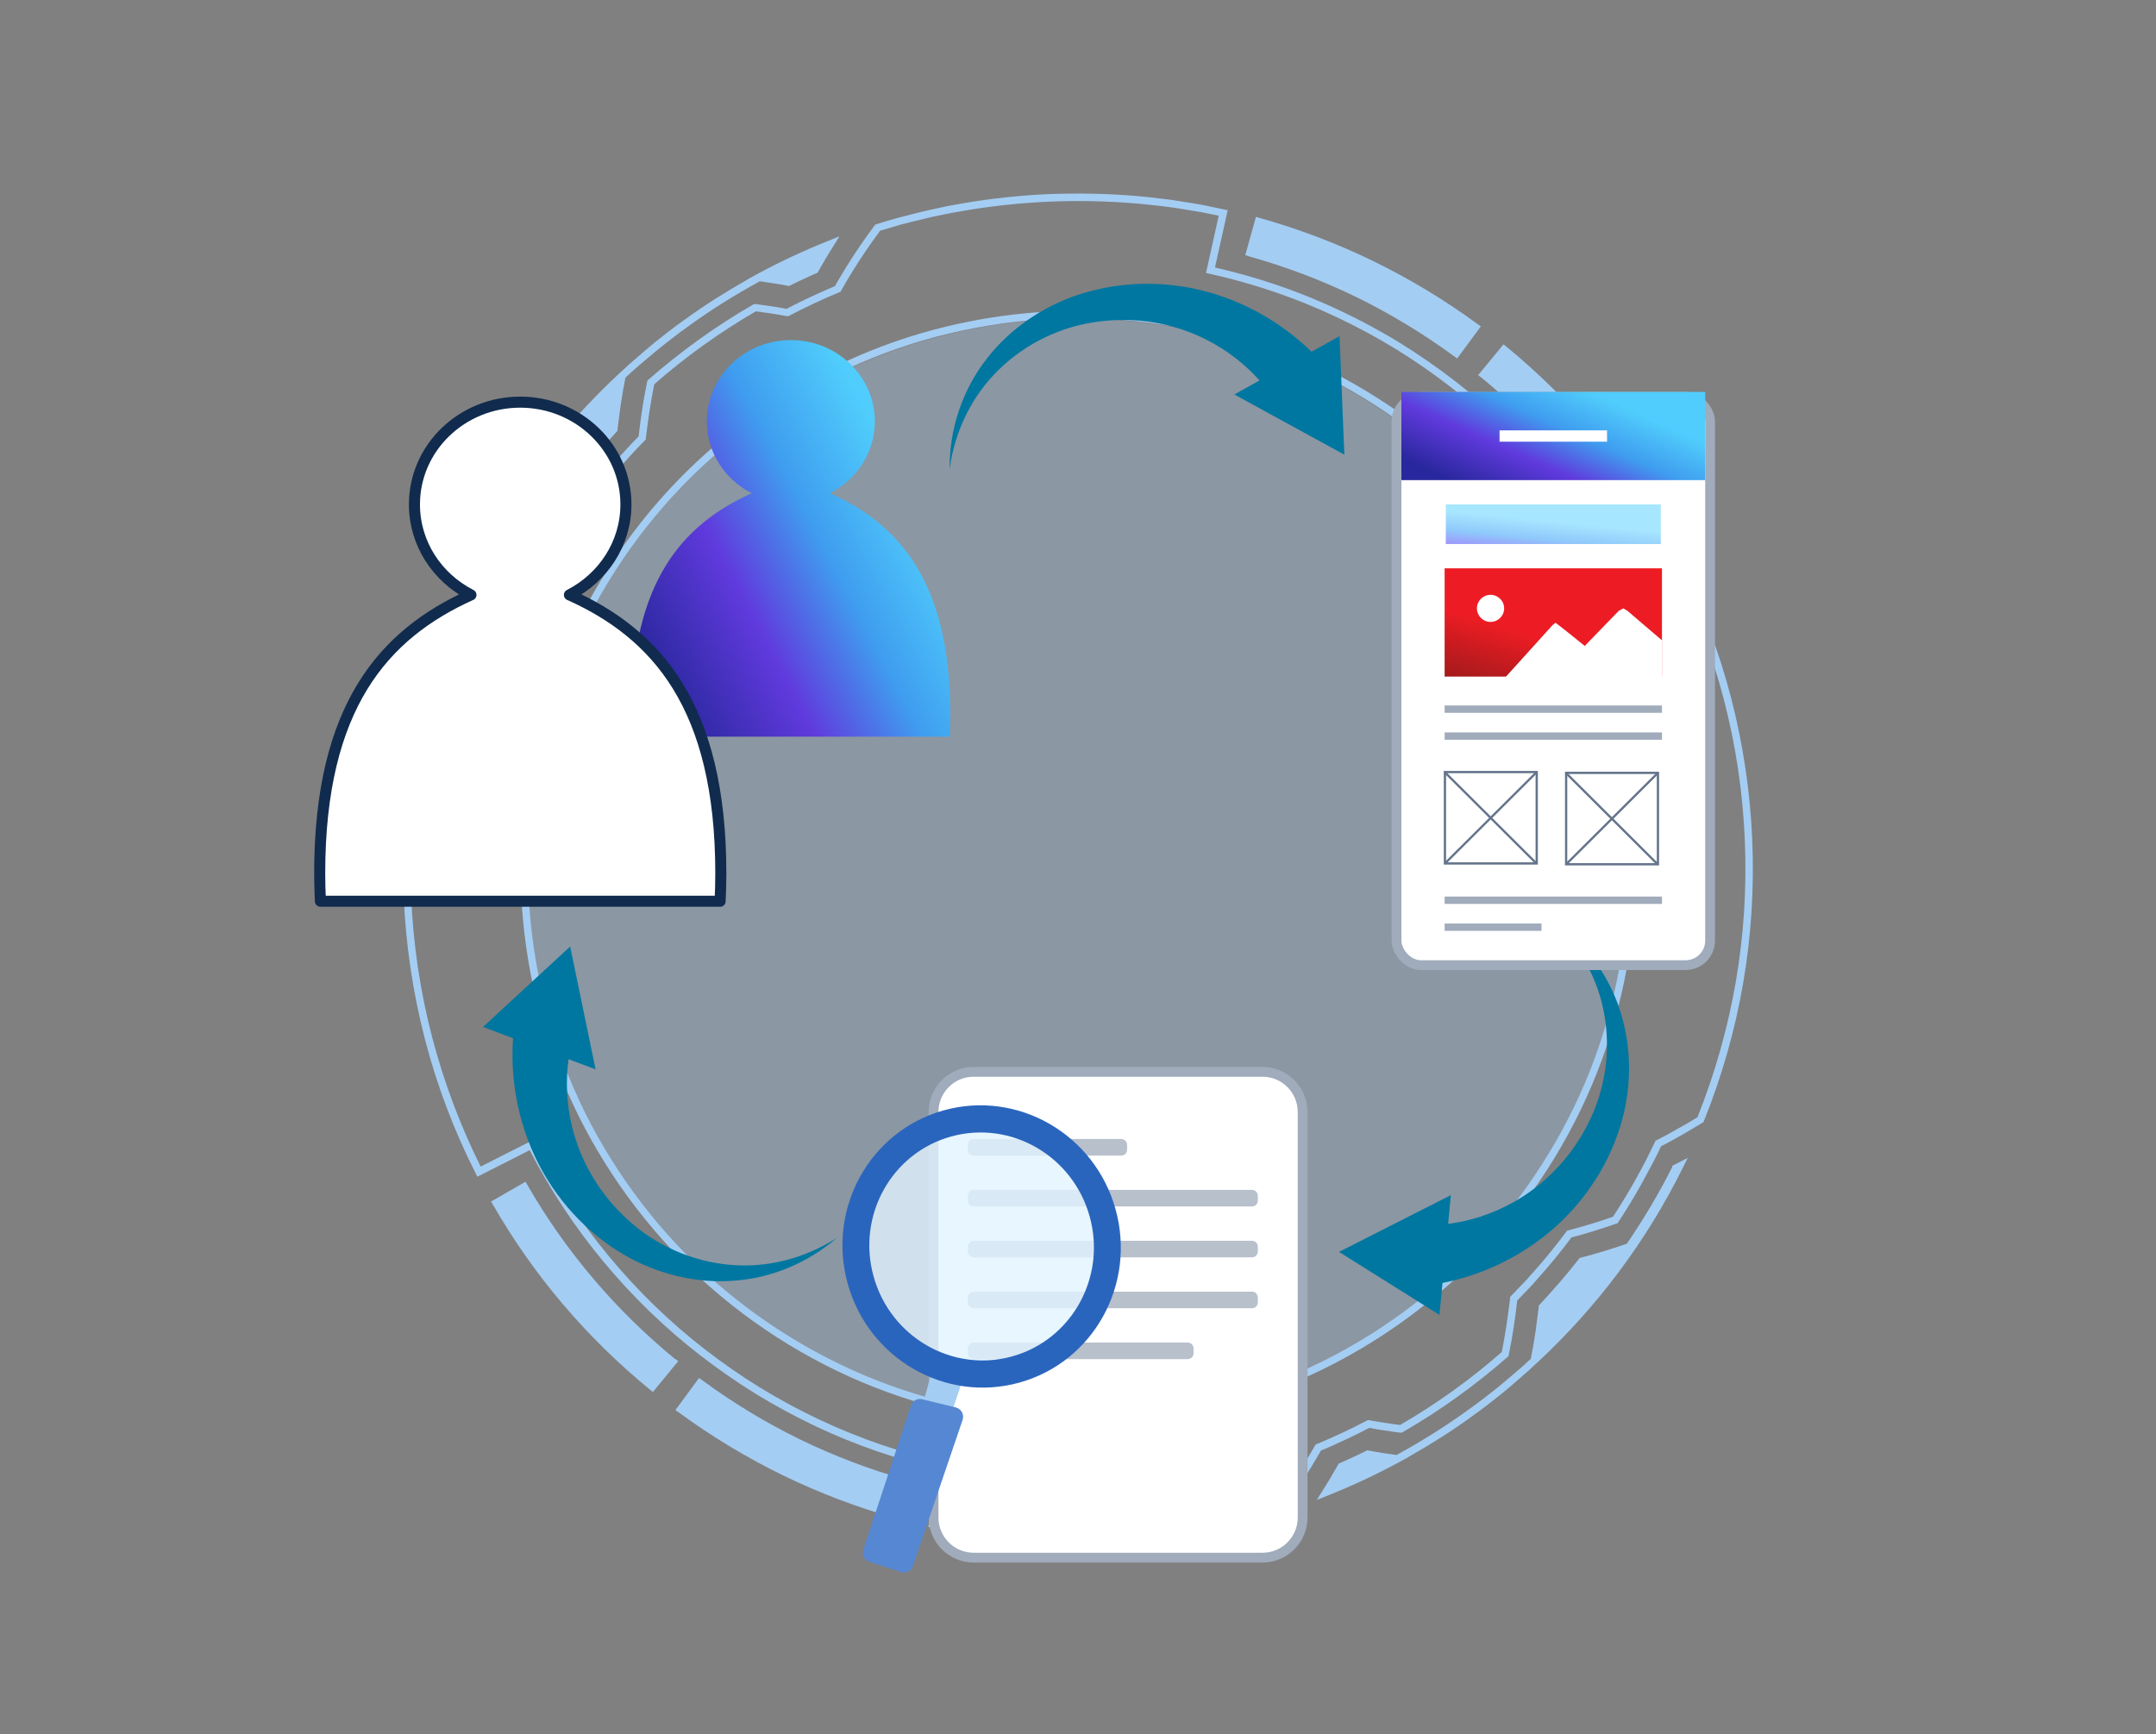 <svg width="220" height="177" viewBox="0 0 220 177" fill="none" xmlns="http://www.w3.org/2000/svg">
<rect x="0" y="0" width="220" height="177" fill="#808080" stroke="none"/>
<circle cx="110" cy="88.694" r="56.169" fill="#A4CDF3" fill-opacity="0.3"/>
<path d="M92.594 151.057C88.813 150.003 85.127 148.601 81.65 146.914C78.144 145.2 74.777 143.164 71.646 140.855L71.333 140.634L68.92 143.908L69.233 144.129C72.577 146.58 76.157 148.745 79.874 150.56C83.576 152.362 87.487 153.851 91.505 154.978L91.868 155.086L92.958 151.179L92.595 151.071L92.594 151.057Z" fill="#A4CDF3"/>
<path d="M68.894 138.71C62.78 133.687 57.715 127.71 53.817 120.938L53.623 120.602L50.11 122.626L50.303 122.948C54.44 130.151 59.824 136.501 66.323 141.825L66.623 142.06L69.206 138.917L68.907 138.682L68.894 138.71Z" fill="#A4CDF3"/>
<path d="M49.371 58.152C50.694 55.504 52.264 52.859 54.017 50.29C54.806 50.022 55.54 49.77 56.302 49.545L57.501 49.191L58.837 48.831L58.915 48.731C60.171 47.12 61.525 45.56 62.924 44.067L63.016 43.966L63.011 43.843C63.113 42.983 63.229 42.151 63.344 41.278L63.366 41.153C63.43 40.709 63.507 40.25 63.585 39.792L63.821 38.541L64.511 37.905L65.323 37.195L66.96 35.816C67.947 35.016 69.135 34.083 70.366 33.204C72.574 31.608 74.979 30.1 77.526 28.71C77.887 28.763 78.261 28.817 78.622 28.87L78.913 28.913C79.386 28.99 79.899 29.064 80.4 29.168L80.525 29.19L80.632 29.13C80.781 29.055 80.943 28.979 81.092 28.904C81.376 28.768 81.659 28.618 81.957 28.495L82.417 28.282C82.714 28.146 82.998 28.01 83.296 27.887L83.418 27.84L83.483 27.727C83.726 27.29 83.984 26.851 84.241 26.413C84.446 26.059 84.653 25.734 84.873 25.38L85.661 24.119L84.59 24.55C81.999 25.584 79.552 26.735 77.287 27.961L76.25 28.529L76.277 28.528C74.042 29.794 71.906 31.14 69.953 32.559C68.694 33.44 67.507 34.386 66.507 35.201L65.681 35.898L64.099 37.274L63.276 38.04L63.249 38.041L63.249 38.055C57.053 43.805 52.041 50.511 48.33 57.99L47.822 59.018L49.374 58.221L49.425 58.109L49.371 58.152Z" fill="#A4CDF3"/>
<path d="M123.469 143.906C127.086 143.037 130.619 141.798 133.986 140.222C140.68 137.112 146.887 132.576 151.909 127.11C156.932 121.644 160.93 115.091 163.463 108.145C164.736 104.657 165.672 101.019 166.248 97.354C166.811 93.704 167.024 89.944 166.867 86.214C166.709 82.47 166.179 78.756 165.311 75.166C164.441 71.549 163.202 68.016 161.626 64.649C158.517 57.955 153.98 51.748 148.514 46.726C143.049 41.703 136.495 37.705 129.549 35.172C126.062 33.899 122.423 32.963 118.759 32.387C115.109 31.824 111.349 31.611 107.619 31.768C103.875 31.926 100.16 32.456 96.57 33.324C92.953 34.194 89.42 35.432 86.053 37.009C79.359 40.118 73.153 44.655 68.13 50.121C63.107 55.586 59.11 62.153 56.576 69.086C55.303 72.573 54.367 76.212 53.791 79.876C53.229 83.526 53.015 87.286 53.173 91.016C53.331 94.76 53.86 98.475 54.729 102.064C55.599 105.682 56.837 109.215 58.413 112.581C61.523 119.276 66.059 125.482 71.525 130.505C76.991 135.528 83.544 139.525 90.49 142.059C93.978 143.332 97.616 144.267 101.281 144.843C104.945 145.406 108.691 145.62 112.421 145.462C116.165 145.304 119.879 144.775 123.469 143.906ZM101.387 144.094C97.764 143.53 94.181 142.606 90.737 141.359C83.888 138.863 77.42 134.917 72.026 129.96C66.632 125.003 62.154 118.89 59.09 112.277C57.543 108.95 56.32 105.458 55.466 101.895C54.613 98.346 54.086 94.673 53.93 90.984C53.774 87.295 53.976 83.591 54.541 79.982C55.105 76.36 56.029 72.777 57.276 69.332C59.772 62.484 63.718 56.016 68.675 50.622C73.632 45.228 79.745 40.75 86.358 37.685C89.685 36.138 93.177 34.915 96.74 34.062C100.289 33.208 103.962 32.681 107.651 32.525C111.34 32.369 115.044 32.572 118.653 33.136C122.275 33.7 125.858 34.611 129.303 35.871C136.151 38.368 142.619 42.314 148.013 47.271C153.407 52.227 157.885 58.34 160.95 64.953C162.497 68.28 163.72 71.772 164.573 75.335C165.426 78.884 165.954 82.557 166.11 86.246C166.266 89.935 166.063 93.639 165.499 97.248C164.935 100.871 164.011 104.454 162.763 107.898C160.267 114.747 156.321 121.215 151.364 126.609C146.407 132.003 140.295 136.48 133.682 139.545C130.355 141.092 126.863 142.315 123.3 143.169C119.751 144.022 116.078 144.549 112.389 144.705C108.7 144.861 104.996 144.659 101.387 144.094Z" fill="#A4CDF3"/>
<path d="M112.926 157.424C115.968 157.295 118.96 156.962 121.835 156.468L122.437 156.36C122.957 156.269 123.504 156.163 124.023 156.045L125.117 155.819L126.209 155.566L128.392 155.005L129.468 154.698L130.666 154.33L130.744 154.23C132.232 152.223 133.592 150.153 134.785 148.048C136.452 147.343 138.115 146.569 139.721 145.729L139.776 145.727C139.984 145.773 140.207 145.819 140.415 145.852L141.234 145.983C141.831 146.068 142.358 146.156 142.899 146.216L143.023 146.211L143.131 146.165C146.927 143.977 150.527 141.385 153.838 138.487L153.931 138.4L153.953 138.275C154.16 137.288 154.337 136.26 154.466 135.413C154.605 134.456 154.721 133.596 154.822 132.723C155.205 132.334 155.588 131.932 155.958 131.544L156.248 131.242C156.407 131.07 156.565 130.898 156.722 130.712L157.696 129.596C158.551 128.622 159.415 127.537 160.355 126.284L161.405 126.005C161.732 125.909 162.059 125.812 162.372 125.716L162.576 125.653C163.393 125.411 164.195 125.129 164.942 124.877L165.064 124.831L165.142 124.717C166.101 123.242 166.835 122.026 167.476 120.868L168.192 119.541C168.306 119.316 168.422 119.104 168.55 118.878L168.792 118.413C169.035 117.948 169.276 117.469 169.504 116.976L169.598 116.931C169.895 116.781 170.192 116.63 170.475 116.467L171.553 115.869L173.813 114.533L173.863 114.421C175.686 109.904 177.044 105.158 177.874 100.324C178.705 95.518 179.008 90.61 178.801 85.71C178.594 80.81 177.864 75.932 176.645 71.226C175.409 66.466 173.656 61.852 171.46 57.518L171.294 57.181L165.948 59.889C161.772 51.778 155.772 44.544 148.559 38.961C146.705 37.522 144.788 36.197 142.848 34.996C140.88 33.783 138.821 32.684 136.738 31.697C132.7 29.785 128.418 28.311 123.977 27.299L125.274 21.453L122.701 20.913L121.603 20.726L119.382 20.378L118.274 20.246C117.733 20.172 117.179 20.126 116.653 20.066L116.03 20.009C113.124 19.76 110.115 19.694 107.072 19.809C104.044 19.936 101.039 20.27 98.164 20.764L97.562 20.872C97.041 20.963 96.494 21.069 95.962 21.188L94.869 21.427L93.776 21.68L91.594 22.241L90.517 22.549L89.319 22.916L89.241 23.016C87.753 25.009 86.393 27.094 85.2 29.199C83.534 29.904 81.87 30.677 80.265 31.517L80.21 31.519C80.001 31.473 79.792 31.427 79.57 31.395L78.751 31.264C78.155 31.179 77.627 31.091 77.087 31.031L76.963 31.036L76.854 31.082C73.058 33.269 69.459 35.862 66.147 38.76L66.055 38.846L66.032 38.971C65.837 39.89 65.682 40.806 65.519 41.833C65.379 42.777 65.265 43.651 65.164 44.537C64.781 44.926 64.398 45.328 64.042 45.715L63.752 46.031C63.594 46.203 63.422 46.39 63.264 46.562L62.29 47.665C61.435 48.638 60.571 49.723 59.631 50.976L58.581 51.255C58.254 51.351 57.927 51.448 57.587 51.545L57.396 51.608C56.565 51.85 55.737 52.147 55.03 52.384L54.908 52.43L54.843 52.543C53.885 54.018 53.151 55.235 52.51 56.392L51.781 57.733C51.666 57.945 51.551 58.157 51.436 58.382L51.207 58.847C50.965 59.312 50.723 59.791 50.496 60.283L50.429 60.328C50.132 60.478 49.822 60.643 49.525 60.807L48.447 61.404L46.187 62.74L46.137 62.853C44.314 67.37 42.957 72.115 42.127 76.949C41.295 81.755 40.993 86.663 41.2 91.563C41.407 96.463 42.136 101.328 43.356 106.047C44.591 110.807 46.344 115.422 48.54 119.755L48.706 120.093L54.052 117.385C58.228 125.496 64.228 132.73 71.441 138.313C73.295 139.751 75.212 141.077 77.152 142.277C79.119 143.477 81.18 144.589 83.262 145.577C87.3 147.488 91.582 148.962 96.023 149.974L94.726 155.821L97.3 156.36L98.397 156.548L100.618 156.895L101.727 157.028C102.267 157.102 102.807 157.148 103.347 157.208L103.97 157.264C106.877 157.514 109.885 157.58 112.928 157.465L112.926 157.424ZM104.034 156.475L103.411 156.419C102.885 156.372 102.344 156.312 101.818 156.252L100.723 156.119L99.627 155.958L97.447 155.595L96.348 155.38L95.639 155.23L96.936 149.384L96.56 149.304C92.051 148.308 87.685 146.81 83.591 144.874C81.523 143.899 79.491 142.799 77.551 141.612C75.64 140.438 73.737 139.112 71.912 137.7C64.698 132.103 58.697 124.842 54.56 116.688L54.395 116.35L49.048 119.058C46.954 114.858 45.291 110.419 44.091 105.837C42.874 101.172 42.16 96.349 41.956 91.517C41.751 86.672 42.056 81.806 42.876 77.055C43.696 72.305 45.016 67.657 46.787 63.225L47.741 62.647L49.883 61.44C50.179 61.276 50.476 61.125 50.773 60.975L51.084 60.81L51.134 60.698C51.374 60.177 51.628 59.67 51.883 59.163L52.111 58.698C52.226 58.487 52.328 58.276 52.443 58.064L53.173 56.737C53.788 55.621 54.496 54.447 55.416 53.043C56.096 52.808 56.857 52.541 57.633 52.315L57.823 52.252C58.15 52.156 58.477 52.059 58.79 51.963L60.099 51.604L60.177 51.505C61.144 50.223 62.021 49.124 62.889 48.122L63.849 47.033C64.008 46.861 64.165 46.675 64.323 46.503L64.613 46.188C65.01 45.771 65.405 45.341 65.815 44.937L65.908 44.837L65.902 44.699C66.015 43.784 66.142 42.883 66.281 41.912C66.433 40.954 66.589 40.078 66.76 39.216C69.964 36.406 73.457 33.9 77.132 31.773C77.631 31.835 78.117 31.911 78.644 31.985L79.463 32.116C79.671 32.149 79.88 32.195 80.088 32.228L80.407 32.283L80.529 32.223C82.188 31.353 83.906 30.55 85.64 29.828L85.762 29.782L85.826 29.669C87.007 27.578 88.34 25.522 89.815 23.544L91.817 22.949L92.894 22.669L95.051 22.15L96.144 21.925C96.663 21.806 97.197 21.715 97.718 21.624L98.32 21.516C101.167 21.023 104.132 20.705 107.133 20.578C110.133 20.451 113.115 20.532 115.979 20.77L116.588 20.827C117.114 20.874 117.655 20.934 118.181 20.994L119.276 21.127L120.372 21.288L122.553 21.651L123.651 21.866L124.36 22.015L123.063 27.862L123.439 27.942C127.948 28.938 132.314 30.436 136.408 32.372C138.463 33.347 140.494 34.434 142.448 35.633C144.359 36.807 146.263 38.134 148.087 39.546C155.301 45.143 161.302 52.404 165.439 60.558L165.605 60.896L170.951 58.188C173.045 62.388 174.721 66.826 175.908 71.409C177.125 76.073 177.839 80.897 178.044 85.742C178.248 90.587 177.944 95.454 177.123 100.191C176.304 104.941 174.983 109.588 173.212 114.021L172.258 114.599L170.116 115.806C169.833 115.956 169.536 116.106 169.253 116.256L168.929 116.422L168.878 116.534C168.638 117.041 168.384 117.561 168.129 118.055L167.9 118.52C167.785 118.731 167.671 118.957 167.556 119.168L166.839 120.481C166.224 121.596 165.502 122.771 164.596 124.175C163.889 124.425 163.141 124.677 162.379 124.903L162.175 124.966C161.861 125.062 161.535 125.159 161.221 125.241L159.912 125.6L159.834 125.7C158.868 126.981 157.99 128.08 157.122 129.082L156.149 130.185C155.99 130.357 155.846 130.529 155.688 130.701L155.397 131.003C155.001 131.419 154.592 131.85 154.182 132.267L154.09 132.368L154.095 132.505C153.982 133.42 153.854 134.308 153.717 135.293C153.585 136.085 153.433 137.056 153.238 137.988C150.033 140.799 146.54 143.304 142.866 145.431C142.367 145.37 141.881 145.294 141.354 145.219L140.535 145.088C140.326 145.056 140.118 145.009 139.909 144.977L139.604 144.921L139.482 144.981C137.823 145.851 136.106 146.654 134.371 147.376L134.249 147.422L134.185 147.535C133.004 149.612 131.671 151.682 130.196 153.661L128.195 154.255L127.117 154.535L124.96 155.054L123.867 155.279C123.348 155.398 122.814 155.489 122.294 155.58L121.692 155.688C118.844 156.181 115.893 156.498 112.879 156.626C109.878 156.753 106.896 156.672 104.032 156.434L104.034 156.475Z" fill="#A4CDF3"/>
<path d="M127.432 26.161C131.213 27.214 134.899 28.617 138.376 30.304C141.868 32.018 145.236 34.054 148.381 36.362L148.693 36.583L151.106 33.31L150.793 33.089C147.449 30.638 143.869 28.472 140.152 26.658C136.45 24.856 132.54 23.366 128.521 22.24L128.158 22.131L127.068 26.038L127.431 26.147L127.432 26.161Z" fill="#A4CDF3"/>
<path d="M151.131 38.507C157.245 43.53 162.31 49.507 166.209 56.278L166.402 56.615L169.916 54.591L169.723 54.269C165.585 47.066 160.201 40.716 153.716 35.378L153.416 35.142L150.833 38.285L151.132 38.521L151.131 38.507Z" fill="#A4CDF3"/>
<path d="M170.654 119.065C169.331 121.713 167.761 124.358 166.008 126.928C165.219 127.196 164.485 127.447 163.723 127.673L162.524 128.027L161.188 128.386L161.11 128.486C159.854 130.097 158.5 131.658 157.101 133.151L157.009 133.251L157.014 133.375C156.912 134.234 156.796 135.067 156.681 135.94L156.659 136.065C156.595 136.509 156.518 136.967 156.44 137.426L156.204 138.677L155.513 139.313L154.702 140.022L153.065 141.402C152.078 142.202 150.89 143.134 149.658 144C147.45 145.596 145.046 147.104 142.498 148.494C142.124 148.441 141.763 148.387 141.389 148.334L141.111 148.291C140.611 148.215 140.125 148.126 139.625 148.036L139.5 148.014L139.392 148.074C139.243 148.149 139.081 148.225 138.933 148.3C138.649 148.436 138.366 148.586 138.067 148.709L137.608 148.921C137.31 149.058 137.026 149.194 136.728 149.317L136.606 149.364L136.542 149.477C136.298 149.914 136.041 150.353 135.784 150.791C135.578 151.144 135.371 151.47 135.152 151.824L134.364 153.085L135.435 152.653C138.025 151.62 140.472 150.469 142.737 149.242L143.775 148.675L143.747 148.676C145.983 147.409 148.118 146.064 150.071 144.644C151.317 143.764 152.518 142.817 153.517 142.003L154.343 141.306L155.926 139.929L156.761 139.15L156.789 139.148L156.788 139.135C162.985 133.385 167.997 126.679 171.707 119.2L172.215 118.172L170.663 118.968L170.613 119.081L170.654 119.065Z" fill="#A4CDF3"/>
<g clip-path="url(#clip0_3346_53535)">
<path d="M95.259 154.869V113.488C95.259 111.223 97.096 109.387 99.361 109.387H128.82C131.085 109.387 132.922 111.223 132.922 113.488V154.869C132.922 157.134 131.085 158.971 128.82 158.971H99.361C97.096 158.97 95.26 157.134 95.259 154.869Z" fill="white" stroke="#A0ABBB" stroke-miterlimit="10"/>
<path d="M114.41 116.843H99.366V117.335H114.41V116.843Z" fill="#352D3A" stroke="#B8C0CC" stroke-width="1.202" stroke-linejoin="round"/>
<path d="M127.75 122.036H99.366V122.528H127.75V122.036Z" fill="#352D3A" stroke="#B8C0CC" stroke-width="1.202" stroke-linejoin="round"/>
<path d="M127.75 127.23H99.366V127.722H127.75V127.23Z" fill="#352D3A" stroke="#B8C0CC" stroke-width="1.202" stroke-linejoin="round"/>
<path d="M127.75 132.423H99.366V132.915H127.75V132.423Z" fill="#352D3A" stroke="#B8C0CC" stroke-width="1.202" stroke-linejoin="round"/>
<path d="M121.194 137.617H99.366V138.109H121.194V137.617Z" fill="#352D3A" stroke="#B8C0CC" stroke-width="1.202" stroke-linejoin="round"/>
</g>
<ellipse opacity="0.8" cx="100.166" cy="127.228" rx="12.3" ry="12.3" transform="rotate(2.295 100.166 127.228)" fill="#E1F4FF"/>
<path d="M95.36 139.022L93.466 145.8L96.409 146.205L98.438 140.222L95.36 139.022Z" fill="#A4CDF3"/>
<path d="M96.426 113.732C89.108 115.762 84.85 123.442 86.914 130.885C88.978 138.328 96.585 142.719 103.903 140.689C111.221 138.659 115.482 130.977 113.417 123.534C111.353 116.09 103.744 111.703 96.426 113.732ZM103.393 138.848C97.073 140.601 90.507 136.81 88.724 130.383C86.941 123.955 90.618 117.326 96.937 115.573C103.256 113.821 109.824 117.609 111.607 124.036C113.39 130.462 109.712 137.095 103.393 138.848Z" fill="#2A65BD" stroke="#2A65BD" stroke-width="0.864"/>
<path d="M88.719 159.402L91.955 160.442C92.449 160.601 92.976 160.334 93.145 159.839L98.225 144.912C98.41 144.367 98.088 143.775 97.533 143.64L94.086 142.802C93.604 142.685 93.117 142.957 92.96 143.432L88.092 158.156C87.92 158.674 88.204 159.236 88.719 159.402L88.719 159.402Z" fill="#5687D2"/>
<path d="M84.689 50.339C87.409 48.95 89.271 46.188 89.271 43.002C89.271 38.422 85.433 34.71 80.697 34.71C75.962 34.71 72.124 38.422 72.124 43.002C72.124 46.188 73.98 48.95 76.706 50.339C69.659 53.513 64.441 59.362 64.441 72.921C64.441 73.684 64.464 74.437 64.498 75.183H96.908C96.942 74.437 96.965 73.684 96.965 72.921C96.965 59.367 91.747 53.519 84.7 50.339H84.689Z" fill="url(#paint0_linear_3346_53535)"/>
<path d="M58.104 60.715C61.526 58.966 63.87 55.489 63.87 51.48C63.87 45.715 59.04 41.042 53.08 41.042C47.121 41.042 42.29 45.715 42.29 51.48C42.29 55.489 44.627 58.966 48.057 60.715C39.189 64.71 32.622 72.071 32.622 89.131C32.622 90.091 32.651 91.038 32.694 91.978H73.481C73.524 91.038 73.553 90.091 73.553 89.131C73.553 72.071 66.986 64.71 58.118 60.715H58.104Z" fill="white" stroke="#102B4D" stroke-width="1.128" stroke-linecap="round" stroke-linejoin="round"/>
<path d="M96.898 47.884C96.865 43.909 98.13 39.882 100.677 36.63L100.671 36.628C103.198 33.368 106.915 30.858 111.226 29.726C115.519 28.564 120.37 28.703 124.845 30.302C128.161 31.469 131.262 33.394 133.823 35.898L136.688 34.312L137.178 46.402L125.948 40.258L128.524 38.829C127.022 37.145 125.161 35.703 123.047 34.641C119.746 32.966 115.848 32.316 112.085 32.822C108.3 33.295 104.697 35.029 101.965 37.685C99.213 40.334 97.418 43.962 96.898 47.884Z" fill="#0077A0"/>
<path d="M85.405 126.324C82.398 128.924 78.511 130.57 74.384 130.737L74.386 130.742C70.266 130.93 65.945 129.724 62.29 127.174C58.624 124.657 55.587 120.871 53.906 116.426C52.647 113.144 52.104 109.534 52.352 105.962L49.288 104.807L58.18 96.6L60.775 109.136L58.018 108.099C57.708 110.334 57.815 112.686 58.376 114.985C59.239 118.584 61.269 121.975 64.092 124.513C66.905 127.09 70.56 128.712 74.353 129.071C78.153 129.452 82.081 128.469 85.405 126.324Z" fill="#0077A0"/>
<path d="M158.173 93.698C161.471 95.917 164.079 99.236 165.322 103.175L165.327 103.172C166.588 107.098 166.559 111.584 165.057 115.78C163.589 119.978 160.732 123.901 156.885 126.69C154.048 128.766 150.707 130.237 147.194 130.934L146.883 134.194L136.632 127.766L148.048 121.973L147.77 124.906C150.008 124.619 152.25 123.899 154.321 122.755C157.568 120.978 160.307 118.129 162.016 114.739C163.765 111.348 164.371 107.396 163.723 103.642C163.094 99.875 161.115 96.343 158.173 93.698Z" fill="#0077A0"/>
<rect x="142.5" y="40.5" width="32" height="58" rx="2.5" fill="white"/>
<rect x="142.5" y="40.5" width="32" height="58" rx="2.5" stroke="#A0ABBB"/>
<rect width="31" height="9" transform="translate(143 40)" fill="url(#paint1_linear_3346_53535)"/>
<path d="M163.984 43.923H153.016V45.077H163.984V43.923Z" fill="white"/>
<path opacity="0.7" d="M169.469 51.48H147.532V55.522H169.469V51.48Z" fill="url(#paint2_linear_3346_53535)"/>
<path d="M169.588 58.002H147.411V69.051H169.588V58.002Z" fill="url(#paint3_linear_3346_53535)"/>
<path d="M152.095 63.471C152.862 63.471 153.484 62.852 153.484 62.089C153.484 61.325 152.862 60.706 152.095 60.706C151.328 60.706 150.707 61.325 150.707 62.089C150.707 62.852 151.328 63.471 152.095 63.471Z" fill="white"/>
<path d="M158.43 63.792L153.253 69.519L169.588 69.349V65.352L166.058 62.333L165.644 62.089L165.186 62.333L161.709 65.923L159.929 64.49L158.726 63.551L158.43 63.792Z" fill="white"/>
<path d="M169.589 72H147.412V72.749H169.589V72Z" fill="#A0ABBB"/>
<path d="M169.589 74.749H147.412V75.499H169.589V74.749Z" fill="#A0ABBB"/>
<path d="M156.809 78.794H147.442V88.121H156.809V78.794Z" stroke="#64748B" stroke-width="0.231" stroke-miterlimit="10"/>
<path d="M147.442 88.121L156.809 78.794" stroke="#64748B" stroke-width="0.231" stroke-miterlimit="10"/>
<path d="M156.778 88.121L147.412 78.794" stroke="#64748B" stroke-width="0.231" stroke-miterlimit="10"/>
<path d="M169.177 78.878H159.81V88.206H169.177V78.878Z" stroke="#64748B" stroke-width="0.231" stroke-miterlimit="10"/>
<path d="M159.81 88.206L169.177 78.878" stroke="#64748B" stroke-width="0.231" stroke-miterlimit="10"/>
<path d="M169.147 88.206L159.78 78.878" stroke="#64748B" stroke-width="0.231" stroke-miterlimit="10"/>
<path d="M169.589 91.501H147.412V92.251H169.589V91.501Z" fill="#A0ABBB"/>
<path d="M157.297 94.251H147.412V95H157.297V94.251Z" fill="#A0ABBB"/>
<defs>
<linearGradient id="paint0_linear_3346_53535" x1="90.867" y1="115.844" x2="119.227" y2="101.051" gradientUnits="userSpaceOnUse">
<stop stop-color="#29279D"/>
<stop offset="0.375" stop-color="#603ADD"/>
<stop offset="0.68" stop-color="#3F9DEF"/>
<stop offset="1" stop-color="#50CDFC"/>
</linearGradient>
<linearGradient id="paint1_linear_3346_53535" x1="25.187" y1="18.042" x2="30.919" y2="5.226" gradientUnits="userSpaceOnUse">
<stop stop-color="#29279D"/>
<stop offset="0.375" stop-color="#603ADD"/>
<stop offset="0.68" stop-color="#3F9DEF"/>
<stop offset="1" stop-color="#50CDFC"/>
</linearGradient>
<linearGradient id="paint2_linear_3346_53535" x1="169.302" y1="60.319" x2="169.891" y2="54.35" gradientUnits="userSpaceOnUse">
<stop stop-color="#2E2CD9"/>
<stop offset="0.375" stop-color="#7B54FB"/>
<stop offset="0.68" stop-color="#5FB2FA"/>
<stop offset="1" stop-color="#82DCFF"/>
</linearGradient>
<linearGradient id="paint3_linear_3346_53535" x1="148.244" y1="70.714" x2="150.531" y2="63.13" gradientUnits="userSpaceOnUse">
<stop stop-color="#931A19"/>
<stop offset="1" stop-color="#ED1C24"/>
</linearGradient>
<clipPath id="clip0_3346_53535">
<rect width="39.682" height="51.598" fill="white" transform="translate(94.254 108.38)"/>
</clipPath>
</defs>
</svg>
